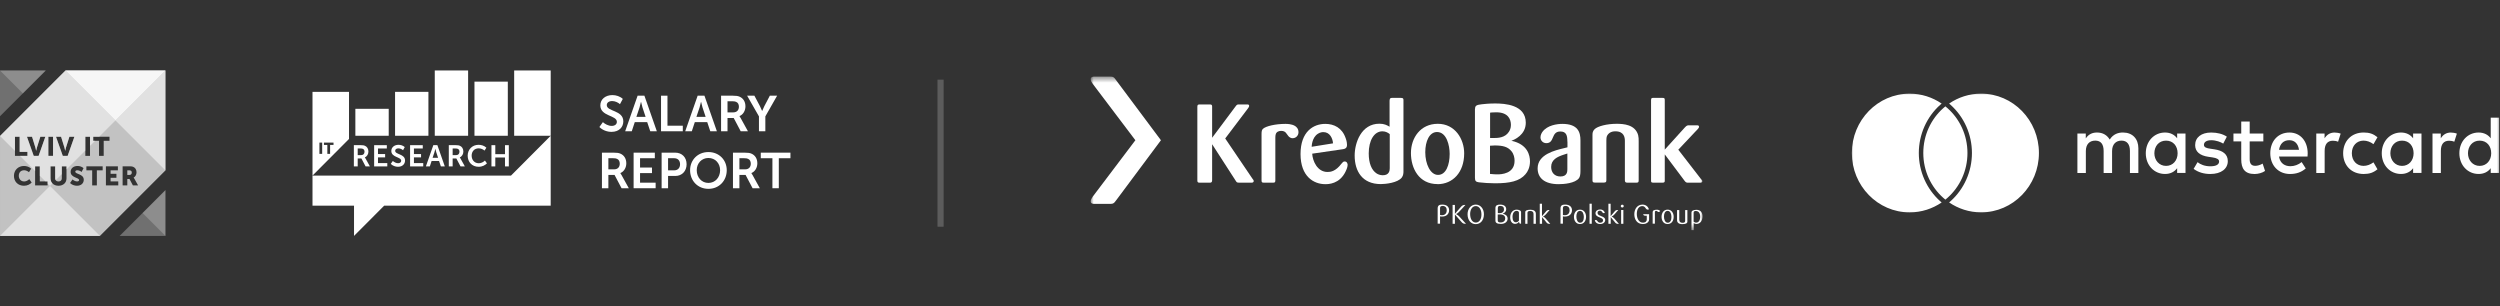 <svg width="408" height="50" viewBox="0 0 408 50" fill="none" xmlns="http://www.w3.org/2000/svg">
<rect x="0" y="0" width="408" height="50" fill="#333333" stroke="none"/>
<g clip-path="url(#clip0_438_938)">
<path opacity="0.7" d="M21.505 28.17C21.505 28.013 21.466 27.895 21.322 27.839C21.251 27.808 21.16 27.795 21.033 27.795H20.776V28.554H21.108C21.352 28.554 21.505 28.419 21.505 28.17ZM21.814 28.974V28.983C21.814 28.983 21.859 29.039 21.932 29.171L22.539 30.262H21.689L21.134 29.209H20.776V30.262H20.011V27.14H21.099C21.418 27.14 21.57 27.162 21.706 27.214C22.059 27.349 22.282 27.668 22.282 28.123C22.282 28.454 22.125 28.816 21.814 28.974ZM19.302 30.262H17.284V27.14H19.24V27.795H18.048V28.363H19V29.017H18.048V29.607H19.302V30.262ZM17.871 22.974H16.924V25.441H16.16V22.974H15.213V22.32H17.871V22.974ZM14.69 25.441H13.926V22.32H14.69V25.441ZM12.29 28.013C12.29 28.459 13.671 28.353 13.671 29.341C13.671 29.865 13.282 30.314 12.562 30.314C12.155 30.314 11.727 30.166 11.431 29.869L11.832 29.288C12.008 29.441 12.304 29.611 12.584 29.611C12.798 29.611 12.907 29.515 12.907 29.393C12.907 28.952 11.527 29.022 11.527 28.044C11.527 27.467 12.003 27.087 12.658 27.087C13.007 27.087 13.365 27.201 13.636 27.442L13.312 28.066C13.138 27.913 12.868 27.79 12.623 27.79C12.392 27.79 12.29 27.887 12.29 28.013ZM12.14 22.32L11.039 25.441H10.245L9.14 22.32H9.969L10.52 24.097C10.581 24.294 10.638 24.599 10.638 24.599H10.646C10.646 24.599 10.704 24.294 10.764 24.097L11.323 22.32H12.14ZM9.005 29.113C9.005 29.441 9.219 29.615 9.546 29.615C9.874 29.615 10.087 29.441 10.087 29.113V27.14H10.852V29.113C10.852 29.816 10.337 30.314 9.55 30.314C8.756 30.314 8.241 29.816 8.241 29.113V27.14H9.005V29.113ZM8.655 25.441H7.891V22.32H8.655V25.441ZM7.768 30.262H5.73V27.14H6.494V29.607H7.768V30.262ZM7.399 22.32L6.299 25.441H5.505L4.4 22.32H5.23L5.779 24.097C5.841 24.294 5.897 24.599 5.897 24.599H5.906C5.906 24.599 5.963 24.294 6.024 24.097L6.583 22.32H7.399ZM3.207 24.787H4.481V25.441H2.442V22.32H3.207V24.787ZM2.276 28.694C2.276 27.787 2.949 27.087 3.913 27.087C4.332 27.087 4.778 27.227 5.083 27.528L4.73 28.105C4.529 27.93 4.228 27.787 3.949 27.787C3.324 27.787 3.067 28.227 3.067 28.677C3.067 29.14 3.346 29.615 3.949 29.615C4.258 29.615 4.564 29.446 4.778 29.231L5.171 29.79C4.895 30.074 4.486 30.314 3.913 30.314C2.909 30.314 2.276 29.62 2.276 28.694ZM14.096 27.14H16.755V27.795H15.807V30.262H15.043V27.795H14.096V27.14ZM27 27.812V11.5H10.687L0.001 22.188V38.5H16.313L27 27.812Z" fill="white"/>
<path opacity="0.5" d="M0 38.5H16.312L8.157 30.344L0 38.5Z" fill="white"/>
<path opacity="0.85" d="M10.687 11.501L18.843 19.657L26.999 11.501H10.687Z" fill="white"/>
<path opacity="0.5" d="M26.999 11.501L18.843 19.657L26.999 27.813V11.501Z" fill="white"/>
<path opacity="0.5" d="M12.139 22.32L11.039 25.441H10.245L9.14 22.32H9.97L10.519 24.096C10.581 24.294 10.637 24.599 10.637 24.599H10.646C10.646 24.599 10.703 24.294 10.764 24.096L11.323 22.32H12.139ZM8.654 25.441H7.89V22.32H8.654V25.441ZM7.399 22.32L6.299 25.441H5.504L4.4 22.32H5.229L5.78 24.096C5.841 24.294 5.898 24.599 5.898 24.599H5.906C5.906 24.599 5.963 24.294 6.024 24.096L6.583 22.32H7.399ZM16.18 22.32L18.843 19.657L10.688 11.501L0 22.188L2.442 24.63V22.32H3.206V24.787H4.481V25.441H3.254L5.729 27.917V27.14H6.494V28.682L7.419 29.606H7.768V29.956L8.156 30.344L8.563 29.937C8.359 29.727 8.241 29.445 8.241 29.114V27.14H9.005V29.114C9.005 29.234 9.042 29.326 9.095 29.404L10.088 28.412V27.14H10.852V27.648L13.926 24.573V22.32H14.69V23.81L15.524 22.975H15.212V22.32H16.18Z" fill="white"/>
<path opacity="0.3" d="M19.528 38.5H26.999V31.028L19.528 38.5Z" fill="white"/>
<path opacity="0.3" d="M0 11.501V18.972L7.472 11.501H0Z" fill="white"/>
<path opacity="0.2" d="M23.264 34.764L27 38.5V31.028L23.264 34.764Z" fill="white"/>
<path opacity="0.2" d="M0 11.501L3.736 15.236L7.472 11.501H0Z" fill="white"/>
<path d="M98.39 19.934C98.733 20.245 99.287 20.548 99.825 20.548C100.347 20.548 100.672 20.278 100.672 19.886C100.672 18.781 97.974 19.01 97.974 17.203C97.974 16.181 98.822 15.518 99.947 15.518C100.55 15.518 101.186 15.723 101.642 16.14L101.178 16.999C100.86 16.712 100.363 16.492 99.906 16.492C99.377 16.492 99.026 16.753 99.026 17.154C99.026 18.233 101.724 17.955 101.724 19.803C101.724 20.744 101.039 21.521 99.801 21.521C99.083 21.521 98.341 21.251 97.82 20.728L98.39 19.934Z" fill="white"/>
<path d="M104.058 15.616H105.167L107.196 21.423H106.12L105.623 19.934H103.594L103.105 21.423H102.029L104.058 15.616ZM105.362 19.076L104.849 17.522C104.751 17.195 104.621 16.622 104.621 16.622H104.604C104.604 16.622 104.474 17.195 104.376 17.522L103.855 19.076H105.362Z" fill="white"/>
<path d="M107.88 15.616H108.931V20.515H111.433V21.423H107.88V15.616Z" fill="white"/>
<path d="M113.857 15.616H114.966L116.995 21.423H115.918L115.422 19.934H113.392L112.903 21.423H111.828L113.857 15.616ZM115.161 19.076L114.647 17.522C114.55 17.195 114.419 16.622 114.419 16.622H114.402C114.402 16.622 114.272 17.195 114.175 17.522L113.653 19.076H115.161Z" fill="white"/>
<path d="M117.679 15.616H119.586C120.156 15.616 120.434 15.665 120.678 15.772C121.273 16.017 121.656 16.573 121.656 17.358C121.656 18.045 121.297 18.699 120.686 18.945V18.961C120.686 18.961 120.759 19.051 120.874 19.264L122.063 21.423H120.882L119.741 19.256H118.73V21.423H117.679V15.616ZM119.675 18.34C120.238 18.34 120.589 17.988 120.589 17.416C120.589 17.048 120.449 16.753 120.131 16.622C119.985 16.557 119.814 16.524 119.496 16.524H118.73V18.34H119.675Z" fill="white"/>
<path d="M123.861 18.994L121.929 15.616H123.118L124.023 17.325C124.202 17.685 124.373 18.102 124.373 18.102H124.39C124.39 18.102 124.561 17.685 124.741 17.325L125.637 15.616H126.827L124.904 18.994V21.423H123.861V18.994Z" fill="white"/>
<path d="M98.236 24.914H100.143C100.713 24.914 100.99 24.963 101.235 25.069C101.83 25.315 102.213 25.871 102.213 26.656C102.213 27.343 101.854 27.997 101.243 28.242V28.259C101.243 28.259 101.316 28.349 101.43 28.561L102.62 30.72H101.438L100.297 28.553H99.287V30.72H98.236V24.914ZM100.232 27.637C100.794 27.637 101.145 27.286 101.145 26.713C101.145 26.345 101.006 26.05 100.689 25.92C100.542 25.854 100.371 25.822 100.053 25.822H99.287V27.637H100.232Z" fill="white"/>
<path d="M103.405 24.914H106.868V25.822H104.456V27.343H106.404V28.25H104.456V29.812H106.999V30.72H103.405V24.914Z" fill="white"/>
<path d="M107.976 24.914H110.21C111.294 24.914 112.052 25.674 112.052 26.803C112.052 27.932 111.294 28.716 110.21 28.716H109.029V30.72H107.976V24.914ZM110.014 27.801C110.625 27.801 110.984 27.408 110.984 26.803C110.984 26.206 110.625 25.822 110.03 25.822H109.029V27.801H110.014Z" fill="white"/>
<path d="M115.613 24.816C117.366 24.816 118.605 26.117 118.605 27.777C118.605 29.486 117.366 30.819 115.613 30.819C113.861 30.819 112.623 29.486 112.623 27.777C112.623 26.117 113.861 24.816 115.613 24.816ZM115.613 29.854C116.722 29.854 117.521 28.954 117.521 27.777C117.521 26.648 116.722 25.781 115.613 25.781C114.505 25.781 113.707 26.648 113.707 27.777C113.707 28.954 114.505 29.854 115.613 29.854Z" fill="white"/>
<path d="M119.62 24.914H121.526C122.097 24.914 122.374 24.963 122.618 25.069C123.214 25.315 123.597 25.871 123.597 26.656C123.597 27.343 123.238 27.997 122.626 28.242V28.259C122.626 28.259 122.7 28.349 122.814 28.561L124.004 30.72H122.822L121.681 28.553H120.671V30.72H119.62V24.914ZM121.616 27.637C122.178 27.637 122.529 27.286 122.529 26.713C122.529 26.345 122.391 26.05 122.073 25.92C121.926 25.854 121.755 25.822 121.437 25.822H120.671V27.637H121.616Z" fill="white"/>
<path d="M126.058 25.822H124.159V24.914H129V25.822H127.101V30.72H126.058V25.822Z" fill="white"/>
<path d="M76.396 11.5H70.954V22.156H76.396V11.5Z" fill="white"/>
<path d="M63.438 17.759H57.996V22.156H63.438V17.759Z" fill="white"/>
<path d="M69.918 14.99H64.475V22.156H69.918V14.99Z" fill="white"/>
<path d="M89.874 11.5H83.912V22.156H89.874V11.5Z" fill="white"/>
<path d="M82.875 13.323H77.433V22.156H82.875V13.323Z" fill="white"/>
<path d="M83.394 28.657H51V33.568H57.776V38.5L62.693 33.568H89.873V22.156L83.394 28.657Z" fill="white"/>
<path d="M57.75 23.69H58.889C59.23 23.69 59.396 23.72 59.542 23.783C59.897 23.93 60.126 24.262 60.126 24.731C60.126 25.141 59.912 25.532 59.546 25.679V25.689C59.546 25.689 59.59 25.742 59.659 25.869L60.369 27.159H59.663L58.982 25.864H58.378V27.159H57.75V23.69ZM58.943 25.317C59.279 25.317 59.488 25.107 59.488 24.765C59.488 24.545 59.405 24.369 59.215 24.291C59.128 24.252 59.025 24.233 58.836 24.233H58.378V25.317H58.943Z" fill="white"/>
<path d="M61.06 23.691H63.13V24.233H61.688V25.142H62.852V25.684H61.688V26.617H63.207V27.159H61.06V23.691Z" fill="white"/>
<path d="M64.112 26.27C64.317 26.456 64.648 26.637 64.969 26.637C65.281 26.637 65.475 26.476 65.475 26.241C65.475 25.582 63.864 25.718 63.864 24.639C63.864 24.028 64.37 23.632 65.042 23.632C65.402 23.632 65.782 23.754 66.055 24.003L65.778 24.516C65.588 24.345 65.29 24.213 65.018 24.213C64.701 24.213 64.492 24.37 64.492 24.609C64.492 25.254 66.103 25.088 66.103 26.192C66.103 26.754 65.695 27.218 64.955 27.218C64.526 27.218 64.083 27.057 63.771 26.744L64.112 26.27Z" fill="white"/>
<path d="M66.926 23.691H68.995V24.233H67.553V25.142H68.717V25.684H67.553V26.617H69.073V27.159H66.926V23.691Z" fill="white"/>
<path d="M70.718 23.691H71.38L72.593 27.159H71.95L71.653 26.27H70.44L70.148 27.159H69.505L70.718 23.691ZM71.497 25.757L71.19 24.829C71.132 24.634 71.054 24.292 71.054 24.292H71.044C71.044 24.292 70.966 24.634 70.908 24.829L70.596 25.757H71.497Z" fill="white"/>
<path d="M73.244 23.69H74.383C74.724 23.69 74.89 23.72 75.036 23.783C75.391 23.93 75.62 24.262 75.62 24.731C75.62 25.141 75.406 25.532 75.041 25.679V25.689C75.041 25.689 75.084 25.742 75.153 25.869L75.864 27.159H75.158L74.476 25.864H73.872V27.159H73.244V23.69ZM74.437 25.317C74.773 25.317 74.982 25.107 74.982 24.765C74.982 24.545 74.9 24.369 74.71 24.291C74.622 24.252 74.52 24.233 74.33 24.233H73.872V25.317H74.437Z" fill="white"/>
<path d="M78.103 23.632C78.555 23.632 79.043 23.779 79.378 24.106L79.077 24.575C78.833 24.365 78.468 24.209 78.132 24.209C77.372 24.209 76.973 24.761 76.973 25.401C76.973 26.05 77.386 26.642 78.137 26.642C78.507 26.642 78.877 26.461 79.14 26.202L79.471 26.656C79.174 26.959 78.731 27.218 78.112 27.218C77.026 27.218 76.325 26.432 76.325 25.41C76.325 24.404 77.061 23.632 78.103 23.632Z" fill="white"/>
<path d="M80.205 23.691H80.833V25.161H82.415V23.691H83.039V27.159H82.415V25.703H80.833V27.159H80.205V23.691Z" fill="white"/>
<path d="M51 14.99V28.657L56.959 22.678V14.99H51ZM52.58 25.108H52.129V23.269H52.58V25.108ZM54.43 23.654H53.871V25.108H53.422V23.654H52.867V23.269H54.43V23.654Z" fill="white"/>
<path d="M154 13H153V37H154V13Z" fill="white" fill-opacity="0.2"/>
<mask id="mask0_438_938" style="mask-type:luminance" maskUnits="userSpaceOnUse" x="177" y="12" width="101" height="26">
<path d="M278 12.5H178V37.5H278V12.5Z" fill="white"/>
</mask>
<g mask="url(#mask0_438_938)">
<path d="M235.393 33.621C235.132 33.621 235.016 33.707 235.016 33.996V35.092C235.016 35.092 235.161 35.121 235.321 35.121C235.858 35.121 236.105 34.775 236.105 34.313C236.105 33.909 235.902 33.606 235.408 33.606M236.497 34.299C236.497 34.89 236.091 35.337 235.379 35.337C235.205 35.337 235.103 35.337 235.016 35.309V36.506H234.624V34.025C234.624 33.491 234.943 33.39 235.379 33.39C236.149 33.39 236.497 33.794 236.497 34.313" fill="white"/>
<path d="M237.442 35.02V36.52H237.064V33.447H237.442V34.89L238.444 33.736C238.634 33.52 238.823 33.447 239.011 33.447C239.07 33.447 239.127 33.447 239.156 33.447L238.111 34.587C237.98 34.731 237.82 34.847 237.689 34.904V34.991C237.82 35.034 237.98 35.135 238.125 35.294L239.244 36.52C239.244 36.52 239.142 36.52 239.084 36.52C238.895 36.52 238.692 36.448 238.517 36.232L237.456 35.02H237.442Z" fill="white"/>
<path d="M240.842 33.635C240.29 33.635 239.927 34.198 239.927 34.919C239.927 35.756 240.29 36.319 240.857 36.319C241.423 36.319 241.772 35.756 241.772 35.006C241.772 34.198 241.409 33.635 240.842 33.635ZM240.842 36.578C240.072 36.578 239.505 35.958 239.505 34.962C239.505 34.068 240.072 33.39 240.842 33.39C241.613 33.39 242.178 34.068 242.178 34.962C242.178 35.944 241.627 36.578 240.842 36.578Z" fill="white"/>
<path d="M244.765 35.006C244.606 35.006 244.504 35.006 244.431 35.006V35.958C244.431 36.189 244.547 36.304 244.896 36.304C245.404 36.304 245.651 36.001 245.651 35.669C245.651 35.236 245.375 34.991 244.765 34.991M244.823 33.606C244.562 33.606 244.445 33.693 244.445 33.981V34.775C244.445 34.775 244.606 34.789 244.751 34.789C245.186 34.789 245.449 34.559 245.449 34.169C245.449 33.823 245.288 33.606 244.823 33.606ZM244.896 36.535C244.329 36.535 244.053 36.362 244.053 36.016V33.953C244.053 33.491 244.402 33.39 244.809 33.39C245.535 33.39 245.812 33.736 245.812 34.14C245.812 34.544 245.549 34.746 245.274 34.847V34.89C245.666 34.962 246.044 35.208 246.044 35.684C246.044 36.131 245.695 36.549 244.882 36.549" fill="white"/>
<path d="M247.89 34.717C247.89 34.529 247.73 34.414 247.512 34.414C247.149 34.414 246.843 34.731 246.843 35.41C246.843 35.987 247.061 36.275 247.396 36.275C247.598 36.275 247.773 36.16 247.89 36.016V34.703V34.717ZM248.253 36.506C248.253 36.506 248.166 36.506 248.137 36.506C248.035 36.506 247.962 36.463 247.933 36.333V36.232H247.875C247.715 36.42 247.526 36.535 247.265 36.535C246.771 36.535 246.465 36.117 246.465 35.467C246.465 34.674 246.945 34.212 247.526 34.212C247.73 34.212 247.919 34.27 248.049 34.342C248.18 34.414 248.239 34.501 248.239 34.659V36.506H248.253Z" fill="white"/>
<path d="M250.273 36.521V34.905C250.273 34.587 250.069 34.428 249.735 34.428C249.416 34.428 249.284 34.53 249.284 34.746V36.521H248.921V34.631C248.921 34.501 248.979 34.414 249.096 34.342C249.241 34.27 249.459 34.227 249.763 34.227C250.331 34.227 250.651 34.457 250.651 34.89V36.521H250.287H250.273Z" fill="white"/>
<path d="M251.652 36.52H251.289V33.245H251.652V35.28L252.336 34.472C252.452 34.328 252.611 34.27 252.771 34.27C252.83 34.27 252.873 34.27 252.902 34.27L252.234 35.034C252.089 35.193 251.944 35.294 251.856 35.309V35.381C251.958 35.381 252.089 35.482 252.263 35.669L253.004 36.535C253.004 36.535 252.917 36.535 252.858 36.535C252.67 36.535 252.495 36.463 252.379 36.304L251.667 35.424V36.535L251.652 36.52Z" fill="white"/>
<path d="M255.445 33.621C255.183 33.621 255.067 33.707 255.067 33.996V35.092C255.067 35.092 255.227 35.121 255.372 35.121C255.909 35.121 256.157 34.775 256.157 34.313C256.157 33.909 255.954 33.606 255.46 33.606M256.549 34.299C256.549 34.89 256.142 35.337 255.43 35.337C255.256 35.337 255.154 35.337 255.067 35.309V36.506H254.675V34.025C254.675 33.491 254.995 33.39 255.43 33.39C256.201 33.39 256.549 33.794 256.549 34.313" fill="white"/>
<path d="M257.858 34.414C257.421 34.414 257.262 34.876 257.262 35.337C257.262 35.799 257.436 36.347 257.872 36.347C258.337 36.347 258.482 35.871 258.482 35.41C258.482 34.948 258.307 34.414 257.858 34.414ZM257.858 36.564C257.189 36.564 256.869 36.001 256.869 35.381C256.869 34.76 257.203 34.212 257.858 34.212C258.511 34.212 258.846 34.76 258.846 35.381C258.846 36.001 258.525 36.564 257.858 36.564Z" fill="white"/>
<path d="M259.412 33.245H259.775V36.52H259.412V33.245Z" fill="white"/>
<path d="M261.257 35.251C261.606 35.381 261.969 35.525 261.969 35.915C261.969 36.275 261.635 36.564 261.141 36.564C260.749 36.564 260.386 36.391 260.269 35.944C260.327 35.915 260.386 35.9 260.429 35.9C260.574 35.9 260.661 36.016 260.719 36.102C260.778 36.203 260.894 36.348 261.155 36.348C261.417 36.348 261.621 36.203 261.621 35.958C261.621 35.698 261.388 35.612 261.068 35.482C260.676 35.338 260.386 35.164 260.386 34.789C260.386 34.414 260.749 34.183 261.141 34.183C261.533 34.183 261.809 34.385 261.911 34.746C261.853 34.775 261.794 34.789 261.737 34.789C261.592 34.789 261.519 34.674 261.446 34.573C261.359 34.443 261.272 34.385 261.098 34.385C260.908 34.385 260.719 34.486 260.719 34.731C260.719 35.006 260.923 35.121 261.243 35.237" fill="white"/>
<path d="M262.855 36.52H262.492V33.245H262.855V35.28L263.538 34.472C263.655 34.328 263.814 34.27 263.974 34.27C264.032 34.27 264.076 34.27 264.105 34.27L263.437 35.034C263.291 35.193 263.146 35.294 263.059 35.309V35.381C263.161 35.381 263.291 35.482 263.465 35.669L264.206 36.535C264.206 36.535 264.12 36.535 264.061 36.535C263.873 36.535 263.698 36.463 263.582 36.304L262.87 35.424V36.535L262.855 36.52Z" fill="white"/>
<path d="M264.569 34.27H264.933V36.521H264.569V34.27ZM264.759 33.866C264.614 33.866 264.512 33.765 264.512 33.636C264.512 33.506 264.614 33.405 264.759 33.405C264.889 33.405 264.991 33.506 264.991 33.636C264.991 33.765 264.889 33.866 264.759 33.866Z" fill="white"/>
<path d="M269.132 34.948V35.828C269.132 36.189 268.769 36.564 268.115 36.564C267.156 36.564 266.72 35.799 266.72 34.962C266.72 34.126 267.2 33.39 268.057 33.39C268.522 33.39 268.958 33.65 269.103 34.169C269.03 34.198 268.987 34.212 268.929 34.212C268.798 34.212 268.667 34.154 268.551 33.953C268.434 33.765 268.26 33.635 268.028 33.635C267.505 33.635 267.128 34.082 267.128 34.905C267.128 35.727 267.52 36.333 268.101 36.333C268.58 36.333 268.754 36.088 268.754 35.814V35.208H268.522C268.304 35.208 268.173 35.107 268.173 34.962H269.103L269.132 34.948Z" fill="white"/>
<path d="M270.701 34.602C270.615 34.602 270.556 34.573 270.469 34.486C270.397 34.428 270.352 34.414 270.266 34.414C270.15 34.414 270.077 34.486 270.077 34.66V36.506H269.713V34.616C269.713 34.486 269.772 34.385 269.888 34.328C270.019 34.255 270.193 34.227 270.382 34.227C270.644 34.227 270.803 34.299 270.948 34.428C270.876 34.544 270.803 34.602 270.701 34.602Z" fill="white"/>
<path d="M272.155 34.414C271.719 34.414 271.559 34.876 271.559 35.337C271.559 35.799 271.734 36.347 272.169 36.347C272.634 36.347 272.78 35.871 272.78 35.41C272.78 34.948 272.605 34.414 272.155 34.414ZM272.155 36.564C271.487 36.564 271.167 36.001 271.167 35.381C271.167 34.76 271.515 34.212 272.155 34.212C272.795 34.212 273.143 34.76 273.143 35.381C273.143 36.001 272.823 36.564 272.155 36.564Z" fill="white"/>
<path d="M274.058 34.27V35.872C274.058 36.189 274.233 36.362 274.581 36.362C274.901 36.362 275.017 36.261 275.017 36.045V34.285H275.38V36.175C275.38 36.305 275.323 36.391 275.206 36.463C275.046 36.535 274.858 36.579 274.566 36.579C273.986 36.579 273.695 36.348 273.695 35.915V34.285H274.058V34.27Z" fill="white"/>
<path d="M276.79 34.428C276.514 34.428 276.398 34.529 276.398 34.717V36.174C276.499 36.261 276.645 36.333 276.819 36.333C277.225 36.333 277.472 35.943 277.472 35.366C277.472 34.717 277.139 34.443 276.804 34.443M276.412 37.559H276.049V34.703C276.049 34.558 276.121 34.443 276.223 34.385C276.339 34.313 276.572 34.241 276.833 34.241C277.531 34.241 277.851 34.674 277.851 35.309C277.851 35.987 277.502 36.549 276.848 36.549C276.674 36.549 276.514 36.492 276.412 36.405V37.545V37.559Z" fill="white"/>
<path d="M204.473 29.25C204.532 29.337 204.604 29.409 204.604 29.553C204.604 29.683 204.518 29.813 204.271 29.813H202.265C201.814 29.813 201.829 29.741 201.626 29.438L197.819 23.537V29.438C197.819 29.769 197.63 29.813 197.47 29.813H195.741C195.465 29.813 195.407 29.683 195.407 29.452V17.42C195.407 17.088 195.523 17.045 195.814 17.045H197.455C197.761 17.045 197.819 17.16 197.819 17.405V22.484L201.612 17.405C201.873 17.045 201.916 17.045 202.265 17.045H203.559C203.704 17.045 203.863 17.073 203.863 17.275C203.863 17.405 203.777 17.549 203.675 17.679L199.955 22.599L204.459 29.25H204.473Z" fill="white"/>
<path d="M208.136 29.437C208.136 29.74 208.063 29.812 207.758 29.812H206.261C205.956 29.812 205.883 29.74 205.883 29.437V21.877C205.883 21.401 205.942 21.185 206.116 21.026C206.566 20.593 208.136 20.218 209.777 20.218C210.068 20.218 210.809 20.233 211.332 20.55C211.55 20.68 211.913 20.983 211.913 21.574C211.913 22.137 211.492 22.555 210.954 22.555C210.721 22.555 210.576 22.483 210.402 22.353C210.184 22.166 210.054 21.877 209.85 21.661C209.719 21.517 209.515 21.358 209.08 21.358C208.717 21.358 208.338 21.502 208.208 21.877C208.15 22.036 208.136 22.281 208.136 22.454V29.437Z" fill="white"/>
<path d="M217.551 23.392C217.493 22.599 217.042 21.56 215.981 21.56C215.851 21.56 215.473 21.574 215.095 21.82C214.078 22.454 214.078 23.883 214.063 23.955L217.565 23.392H217.551ZM214.151 25.08C214.223 26.292 214.993 28.066 216.65 28.066C217.129 28.066 217.957 27.994 218.93 26.71C219.12 26.479 219.222 26.349 219.454 26.349C219.905 26.349 219.934 26.854 219.934 26.912C219.934 27.331 219.642 27.908 219.599 27.994C218.611 30.057 216.751 30.057 216.286 30.057C214.412 30.057 212.247 28.817 212.247 25.138C212.247 21.459 214.353 20.218 216.286 20.218C217.71 20.218 219.032 20.853 219.614 22.555C219.803 23.046 219.832 23.464 219.832 23.637C219.832 24.214 219.454 24.301 219.193 24.344L214.151 25.08Z" fill="white"/>
<path d="M226.792 21.877C226.56 21.69 226.167 21.43 225.615 21.43C224.249 21.43 223.377 22.931 223.377 25.037C223.377 26.624 223.828 27.764 224.67 28.312C224.86 28.427 225.193 28.601 225.673 28.601C226.69 28.601 226.807 27.879 226.807 27.461V21.892L226.792 21.877ZM226.792 16.381C226.792 16.251 226.792 15.977 227.155 15.977H228.608C228.957 15.977 229.044 16.063 229.044 16.308V28.009C229.044 28.197 229.029 28.644 228.782 28.961C228.129 29.841 226.109 30.043 225.339 30.043C222.331 30.043 221.081 27.951 221.081 25.383C221.081 23.32 222.142 20.189 225.121 20.189C225.891 20.189 226.341 20.42 226.778 20.68V16.366L226.792 16.381Z" fill="white"/>
<path d="M234.696 28.542C235.989 28.542 236.585 26.912 236.585 25.109C236.585 23.767 236.105 21.545 234.522 21.545C233.287 21.545 232.604 23.031 232.604 24.849C232.604 26.797 233.446 28.542 234.681 28.542M234.594 30.043C231.557 30.043 230.265 27.46 230.265 24.979C230.265 22.498 231.818 20.204 234.652 20.204C237.486 20.204 238.954 22.714 238.954 25.022C238.954 28.153 237.079 30.057 234.594 30.057" fill="white"/>
<path d="M243.168 28.384C243.647 28.442 244.155 28.456 244.388 28.456C244.94 28.456 247.178 28.399 247.178 26.235C247.178 25.744 247.061 25.153 246.669 24.677C246.088 23.97 245.303 23.739 243.937 23.739C243.647 23.739 243.443 23.753 243.168 23.782V28.399V28.384ZM243.168 22.527H243.69C244.46 22.527 245.608 22.498 246.247 21.517C246.393 21.301 246.582 20.925 246.582 20.392C246.582 19.468 246.131 18.329 244.199 18.329C243.632 18.329 243.24 18.372 243.182 18.386V22.527H243.168ZM240.726 17.78C240.726 17.189 241.031 17.117 241.831 17.016C242.164 16.972 243.037 16.886 243.996 16.886C245.565 16.886 249.008 17.073 249.008 20.031C249.008 22.008 247.163 22.801 246.655 22.974C249.328 23.537 249.692 25.369 249.692 26.35C249.692 27.331 249.314 28.038 248.951 28.442C247.992 29.567 246.422 29.914 243.996 29.914C243.182 29.914 241.99 29.841 241.366 29.755C240.886 29.683 240.711 29.567 240.711 29.019V17.78H240.726Z" fill="white"/>
<path d="M255.169 25.253C254.166 25.585 253.15 26.047 253.15 27.244C253.15 28.153 253.701 28.802 254.66 28.802C255.794 28.802 255.794 27.965 255.794 27.605V25.051L255.169 25.253ZM255.794 23.104C255.794 22.122 255.634 21.459 254.646 21.459C253.091 21.459 253.76 23.363 252.365 23.363C251.812 23.363 251.406 22.945 251.406 22.411C251.406 22.007 251.638 21.632 251.74 21.502C252.524 20.434 254.123 20.218 254.966 20.218C257.537 20.218 257.929 21.589 257.929 22.901V27.908C257.929 28.47 257.857 28.831 257.697 29.062C257.072 29.927 255.183 30.057 254.37 30.057C252.016 30.057 250.941 29.004 250.941 27.475C250.941 25.181 253.803 24.532 255.227 24.186L255.809 24.041V23.118L255.794 23.104Z" fill="white"/>
<path d="M265.587 29.812C265.253 29.812 265.18 29.682 265.18 29.393V22.988C265.18 22.44 265.049 21.43 263.626 21.43C262.884 21.43 262.449 21.776 262.245 22.224C262.188 22.353 262.158 22.599 262.158 22.945V29.365C262.158 29.653 262.129 29.797 261.751 29.797H260.27C259.964 29.797 259.892 29.682 259.892 29.422V22.065C259.892 21.733 259.906 21.416 260.24 21.084C260.735 20.593 262.26 20.204 263.829 20.204C264.963 20.204 266.851 20.319 267.345 22.05C267.432 22.411 267.432 22.7 267.432 23.046V29.437C267.432 29.697 267.375 29.812 267.069 29.812H265.573H265.587Z" fill="white"/>
<path d="M277.662 29.264C277.778 29.394 277.821 29.466 277.821 29.553C277.821 29.697 277.735 29.812 277.516 29.812H275.511C275.293 29.812 275.148 29.812 274.945 29.538L271.69 25.196V29.466C271.69 29.668 271.675 29.812 271.326 29.812H269.815C269.466 29.812 269.452 29.697 269.452 29.466V16.323C269.452 16.02 269.583 15.977 269.742 15.977H271.326C271.515 15.977 271.69 15.977 271.69 16.265V24.417L274.945 20.824C275.278 20.463 275.38 20.449 275.686 20.449H276.906C277.051 20.449 277.284 20.449 277.284 20.68C277.284 20.81 277.211 20.896 277.124 21.012L273.898 24.431L277.647 29.279L277.662 29.264Z" fill="white"/>
<path d="M178.334 13.683C178.16 13.452 178 13.178 178 12.933C178 12.572 178.305 12.5 178.581 12.5H180.993C181.647 12.5 181.749 12.5 182.214 13.178L189.464 22.887L182.228 32.596C181.749 33.274 181.647 33.274 181.008 33.274H178.581C178.305 33.274 178 33.202 178 32.842C178 32.611 178.174 32.337 178.334 32.091L185.294 22.887L178.334 13.683Z" fill="white"/>
</g>
<mask id="mask1_438_938" style="mask-type:luminance" maskUnits="userSpaceOnUse" x="301" y="15" width="107" height="20">
<path d="M408 15H302V35H408V15Z" fill="white"/>
</mask>
<g mask="url(#mask1_438_938)">
<path d="M348.981 28.234V24.189C348.981 22.666 348.035 21.641 346.512 21.628C345.71 21.614 344.885 21.87 344.308 22.774C343.875 22.061 343.192 21.628 342.236 21.628C341.567 21.628 340.909 21.829 340.398 22.585V21.789H339.032V28.231H340.411V24.66C340.411 23.541 341.014 22.949 341.947 22.949C342.88 22.949 343.313 23.554 343.313 24.647V28.231H344.691V24.66C344.691 23.541 345.319 22.949 346.226 22.949C347.133 22.949 347.605 23.554 347.605 24.647V28.231H348.983L348.981 28.234ZM369.38 21.792H367.15V19.838H365.771V21.792H364.498V23.073H365.771V26.011C365.771 27.507 366.335 28.398 367.949 28.398C368.539 28.398 369.223 28.209 369.656 27.9L369.262 26.7C368.856 26.942 368.408 27.063 368.054 27.063C367.373 27.063 367.148 26.633 367.148 25.984V23.073H369.378V21.792H369.38ZM381.024 21.63C380.238 21.63 379.724 22.007 379.37 22.575V21.794H378.018V28.236H379.383V24.625C379.383 23.56 379.829 22.968 380.722 22.968C380.997 22.968 381.286 23.008 381.577 23.129L381.996 21.808C381.695 21.687 381.302 21.633 381.024 21.633V21.63ZM363.42 22.303C362.766 21.859 361.859 21.63 360.86 21.63C359.272 21.63 358.248 22.413 358.248 23.691C358.248 24.744 359.008 25.389 360.412 25.591L361.055 25.685C361.801 25.793 362.157 25.995 362.157 26.358C362.157 26.856 361.66 27.139 360.726 27.139C359.794 27.139 359.099 26.829 358.641 26.466L357.999 27.558C358.745 28.123 359.692 28.395 360.716 28.395C362.527 28.395 363.578 27.518 363.578 26.294C363.578 25.161 362.75 24.569 361.387 24.367L360.745 24.273C360.156 24.192 359.681 24.071 359.681 23.64C359.681 23.169 360.126 22.884 360.876 22.884C361.678 22.884 362.451 23.194 362.831 23.436L363.42 22.303ZM399.989 21.63C399.201 21.63 398.69 22.007 398.336 22.575V21.794H396.984V28.236H398.349V24.625C398.349 23.56 398.795 22.968 399.689 22.968C399.964 22.968 400.252 23.008 400.542 23.129L400.962 21.808C400.661 21.687 400.267 21.633 399.989 21.633V21.63ZM382.402 25.013C382.402 26.966 383.729 28.395 385.749 28.395C386.695 28.395 387.324 28.18 388.005 27.625L387.35 26.493C386.839 26.869 386.299 27.071 385.71 27.071C384.62 27.058 383.82 26.248 383.82 25.01C383.82 23.772 384.622 22.962 385.71 22.949C386.299 22.949 386.839 23.151 387.35 23.527L388.005 22.394C387.324 21.843 386.693 21.625 385.749 21.625C383.729 21.625 382.402 23.054 382.402 25.007V25.013ZM395.186 25.013V21.792H393.82V22.572C393.388 21.994 392.73 21.628 391.839 21.628C390.081 21.628 388.702 23.043 388.702 25.01C388.702 26.977 390.081 28.392 391.839 28.392C392.733 28.392 393.388 28.029 393.82 27.448V28.228H395.186V25.007V25.013ZM390.107 25.013C390.107 23.88 390.828 22.951 392.009 22.951C393.191 22.951 393.899 23.842 393.899 25.013C393.899 26.183 393.139 27.074 392.009 27.074C390.88 27.074 390.107 26.143 390.107 25.013ZM373.633 21.63C371.797 21.63 370.509 23.005 370.509 25.013C370.509 27.02 371.849 28.395 373.725 28.395C374.672 28.395 375.536 28.153 376.299 27.491L375.63 26.452C375.106 26.883 374.435 27.125 373.806 27.125C372.926 27.125 372.126 26.708 371.93 25.548H376.589C376.603 25.373 376.616 25.198 376.616 25.01C376.603 23.003 375.395 21.628 373.636 21.628L373.633 21.63ZM373.608 22.881C374.488 22.881 375.051 23.447 375.196 24.445H371.94C372.085 23.514 372.635 22.881 373.608 22.881ZM407.852 25.013V19.203H406.486V22.572C406.054 21.994 405.396 21.628 404.505 21.628C402.747 21.628 401.368 23.043 401.368 25.01C401.368 26.977 402.747 28.392 404.505 28.392C405.399 28.392 406.054 28.029 406.486 27.448V28.228H407.852V25.007V25.013ZM402.773 25.013C402.773 23.88 403.493 22.951 404.675 22.951C405.858 22.951 406.565 23.842 406.565 25.013C406.565 26.183 405.805 27.074 404.675 27.074C403.546 27.074 402.773 26.143 402.773 25.013ZM356.675 25.013V21.792H355.31V22.572C354.878 21.994 354.22 21.628 353.329 21.628C351.57 21.628 350.192 23.043 350.192 25.01C350.192 26.977 351.57 28.392 353.329 28.392C354.222 28.392 354.878 28.029 355.31 27.448V28.228H356.675V25.007V25.013ZM351.593 25.013C351.593 23.88 352.314 22.951 353.496 22.951C354.678 22.951 355.386 23.842 355.386 25.013C355.386 26.183 354.626 27.074 353.496 27.074C352.367 27.074 351.593 26.143 351.593 25.013ZM316.649 32.846C316.723 32.91 316.801 32.975 316.878 33.04C315.381 34.062 313.586 34.66 311.655 34.66C306.445 34.66 302.22 30.322 302.22 24.972C302.22 19.623 306.445 15.285 311.655 15.285C313.586 15.285 315.381 15.882 316.878 16.905C316.801 16.97 316.723 17.031 316.649 17.099C314.427 19.085 313.151 21.956 313.151 24.972C313.151 27.989 314.425 30.86 316.649 32.846ZM323.317 15.282C321.385 15.282 319.59 15.88 318.094 16.902C318.169 16.967 318.248 17.029 318.321 17.096C320.544 19.082 321.82 21.95 321.82 24.97C321.82 27.989 320.547 30.857 318.324 32.843C318.251 32.908 318.172 32.972 318.096 33.037C319.592 34.059 321.387 34.657 323.319 34.657C328.529 34.657 332.753 30.319 332.753 24.97C332.753 19.62 328.529 15.282 323.319 15.282H323.317ZM317.486 17.357C317.365 17.454 317.244 17.556 317.129 17.661C315.14 19.437 313.882 22.053 313.882 24.97C313.882 27.887 315.14 30.502 317.129 32.278C317.244 32.383 317.365 32.483 317.486 32.582C317.606 32.483 317.727 32.383 317.842 32.278C319.831 30.502 321.089 27.887 321.089 24.97C321.089 22.053 319.831 19.437 317.842 17.661C317.727 17.556 317.606 17.457 317.486 17.357Z" fill="white"/>
</g>
</g>
<defs>
<clipPath id="clip0_438_938">
<rect width="408" height="50" fill="white"/>
</clipPath>
</defs>
</svg>
